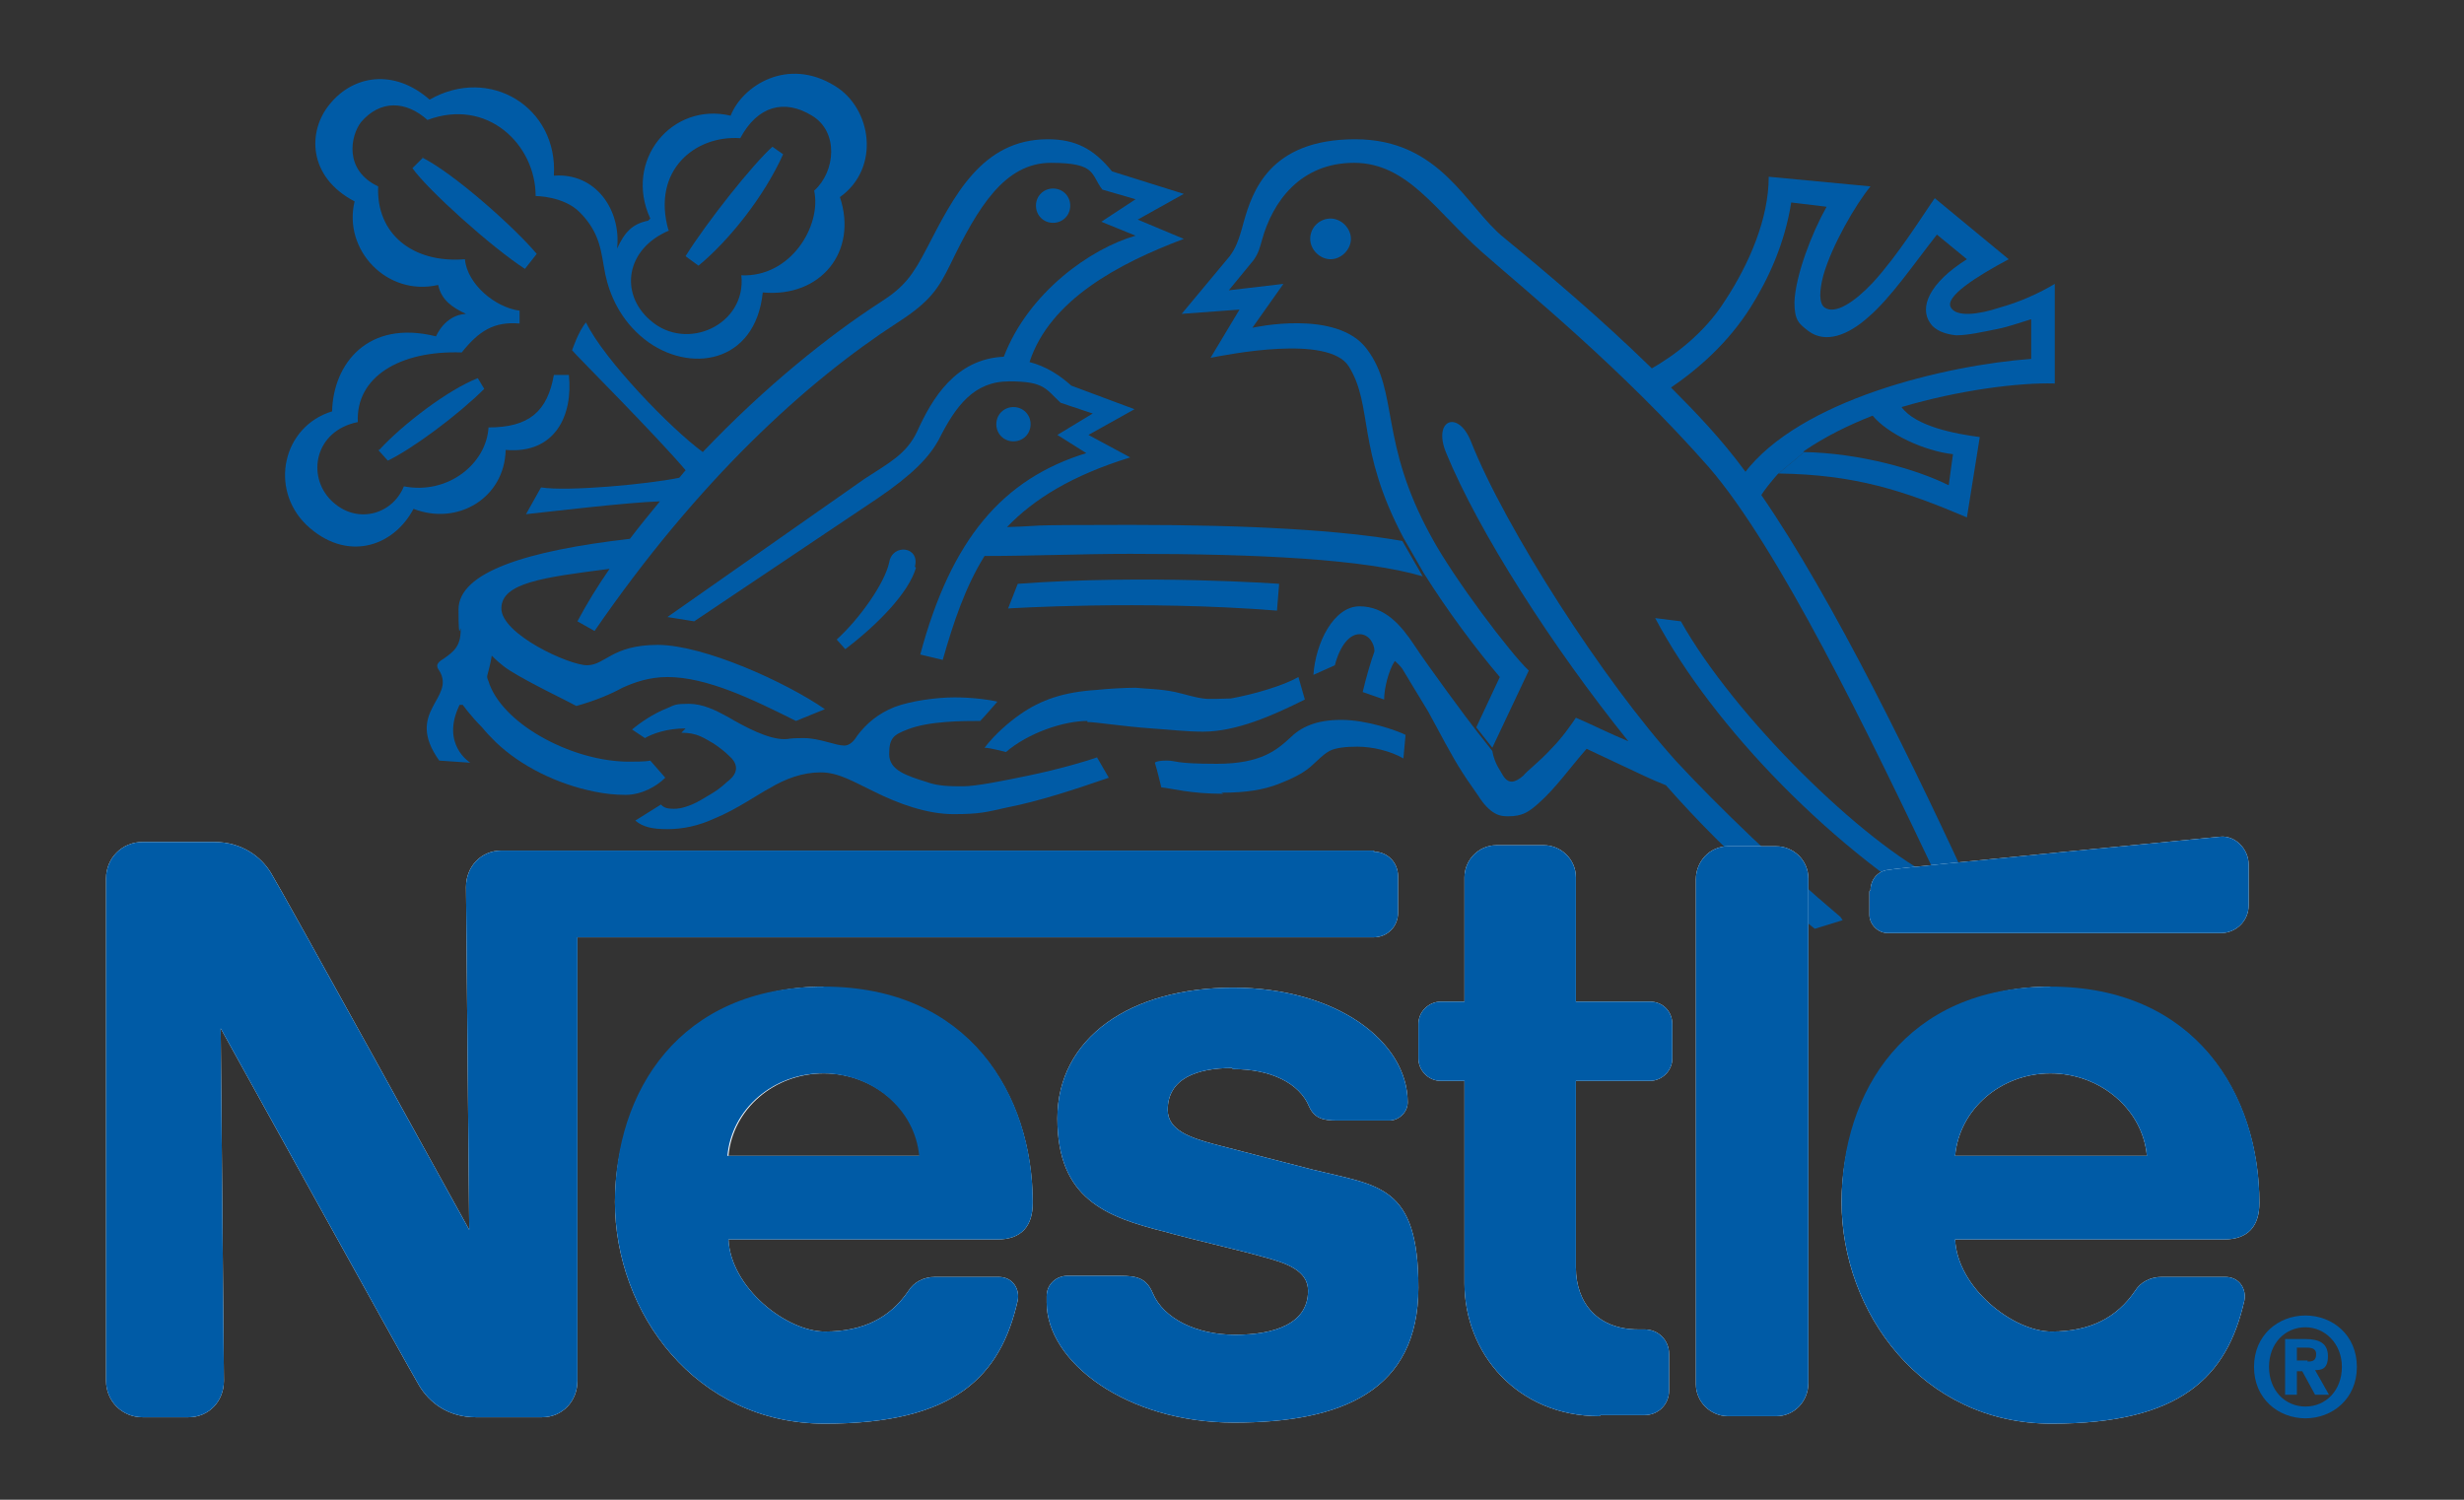 <?xml version="1.0" encoding="UTF-8"?>
<svg xmlns="http://www.w3.org/2000/svg" version="1.1" viewBox="0 0 230 140">
  <rect x="0" y="0" width="230" height="140" fill="#333333" stroke="none"/>
  <defs>
    <style>
      .cls-1 {
        fill: #fff;
      }

      .cls-1, .cls-2 {
        fill-rule: evenodd;
      }

      .cls-2 {
        fill: #005ba6;
      }
    </style>
  </defs>
  <!-- Generator: Adobe Illustrator 28.6.0, SVG Export Plug-In . SVG Version: 1.2.0 Build 709)  -->
  <g>
    <g id="Capa_1">
      <g>
        <path class="cls-2" d="M94.6,41.2c.9,0,1.6-.7,1.6-1.6s-.7-1.6-1.6-1.6-1.6.7-1.6,1.6.7,1.6,1.6,1.6h0Z"/>
        <path class="cls-2" d="M114,74c2.4,0,4-.3,5.3-.8,1.3-.5,2.3-1,3-1.6.7-.6,1.1-1.1,1.8-1.5.6-.3,1.5-.4,2.6-.4,1.4,0,3.1.4,4.3,1.1l.2-2.2c-.8-.4-3.6-1.4-6-1.4s-3.8.7-4.8,1.7c-1.2,1.1-2.7,2.4-6.8,2.4s-3.7-.3-4.7-.3-1.1.2-1.1.2c.2.6.6,2.3.6,2.3,1,.1,2.7.6,5.8.6h0Z"/>
        <path class="cls-2" d="M101.5,67.4c.8,0,3.2.4,6,.6,1.6.1,3.2.3,4.8.3,3.1,0,6.5-1.5,9.5-3l-.6-2.1c-1.4.8-4.1,1.6-6.3,2-.5,0-2.1.1-2.6,0-.8-.1-1.7-.4-2.6-.6-1.4-.3-2.8-.3-3.7-.4-1,0-2.7.1-3.6.2-3.1.2-5.2.9-7.2,2.3-1,.7-2.3,1.8-3.3,3.1.5,0,2,.4,2,.4,2.1-1.8,5.4-2.9,7.6-2.9h0Z"/>
        <path class="cls-2" d="M63.6,68.4c1.5,0,2.1.5,3,1,.6.4,1.1.8,1.5,1.2.9.8.7,1.6,0,2.2-.4.3-.7.7-1.7,1.3-.5.3-1.3.8-1.8,1-1,.4-1.4.4-1.7.4s-.9,0-1.2-.4l-2.4,1.5c.7.6,1.6.8,3,.8s2.9-.3,4.4-1c2-.8,4.3-2.4,5.1-2.8,1.5-.9,3.1-1.5,4.8-1.5s3.1.9,5,1.8c2.2,1.1,4.9,2.1,7.4,2.1s3.1-.2,4.9-.6c3.1-.6,6.4-1.7,9.6-2.8l-1.1-1.9c-.8.3-3.5,1.1-6.4,1.7-2.4.5-4.9,1-6.1,1s-2.3,0-3.4-.4c-1.9-.6-3.5-1.1-3.5-2.6s.4-1.8,1.7-2.3c2-.8,5.2-.8,6.8-.8.3-.3,1.6-1.8,1.6-1.8-.8-.2-2.4-.4-4-.4s-4,.3-5.6.9c-1.5.6-2.6,1.5-3.5,2.7-.3.5-.7.9-1.2.9-.8,0-2.3-.7-3.8-.7s-1.2.1-1.8.1c-1.5,0-3.6-1.1-5.3-2.1-1.1-.6-2.3-1.2-3.6-1.2s-1.3.1-2,.4c-1.3.5-2.6,1.4-3.3,2l1.2.8c.7-.4,2-.9,3.8-.9h0Z"/>
        <path class="cls-2" d="M171.8,85.6c-5.8-4.9-11.3-10.2-15.3-14.5-6.8-7.5-16-21.8-19.2-29.9-1.2-3-3.6-2-2.3,1.1,3,7.3,9.9,18.1,17,26.9-1.7-.7-3.7-1.7-4.9-2.2-.4.6-1.3,1.9-2.3,2.9-1.1,1.2-2.3,2.1-2.6,2.5-.8.7-1.4.8-1.9,0-.2-.4-.8-1.1-1-2.3l-1.5-1.9c-.8-1-4.7-6.3-5.8-8-1.2-1.8-2.7-3.6-5.1-3.6s-4.1,3.4-4.3,6.4l2-.9c.5-1.9,1.4-2.9,2.3-2.9s1.4.9,1.4,1.6c-.3.8-.8,2.5-1.1,3.8l2,.7c0-1,.4-2.7,1-3.6,0,0,.6.5.8.9.1.2,1.1,1.8,2.3,3.8,1,1.8,2.1,4,3.2,5.7.5.8,1.1,1.6,1.5,2.2.5.8,1,1.3,1.5,1.6.5.3,1,.3,1.3.3,1.3,0,1.9-.4,2.8-1.2,1.6-1.4,3-3.4,4.5-5.1l3.4,1.6c1.3.6,2.7,1.3,4,1.8,2.9,3.3,6.2,6.6,9.7,9.7l2.3,2.1c.6.6,1.3,1.1,1.9,1.6l2.6-.8h0Z"/>
        <path class="cls-2" d="M184.7,84.6c-5.9-12.9-13.6-28.7-20.3-38.4l-1.5-2.2c-2.2-3-4.6-5.5-7-7.9l-1.8-1.8c-4.6-4.5-9.8-8.9-13.7-12.1-3.5-2.8-5.9-9.2-13.9-9.2s-9.6,4.9-10.4,7.7c-.5,1.9-.8,2.5-1.3,3.2l-4.5,5.4,5.4-.4-2.7,4.5c1.6-.3,11-2.2,12.9.8,2.3,3.7.7,7.7,5.1,16l1.9,3.3c2.2,3.5,4.8,7,7.1,9.7l-2.2,4.7,1.5,1.9,3.4-7.2c-1.7-1.6-7-8.6-9.1-12.5-4.9-8.9-3-13.5-6-17.5-2.8-3.8-10.7-2-10.7-2l2.9-4.1-5.1.6,2.3-2.8c.5-.7.6-1.2.8-1.9,1-3.6,3.6-7.2,8.6-7.2s7.7,4.6,11.9,8.3c4.2,3.7,13.1,10.9,21.2,20.1,6.5,7.5,14.9,24.8,21.4,38.5-7-3.4-19-15.2-24-24.1l-2.4-.3c5.4,10.2,16.9,22,28.3,28.5l1.8-1.9h0Z"/>
        <path class="cls-2" d="M168.4,42.1c1.9-1.3,4.1-2.4,6.4-3.3,1.4,1.7,4.8,3.3,7.5,3.6l-.4,2.9c-3-1.5-8.3-3-13.5-3.1l-2.4,2c7.2.1,11.7,1.6,17.6,4.1l1.2-7.5c-2.3-.3-6-1-7.3-2.8,5.4-1.6,11-2.3,14.3-2.2v-9.3c-1.5.9-3.3,1.7-5.1,2.2-2.1.7-4.1.9-4.6,0-.6-1,2.4-2.9,5.4-4.5l-6.9-5.7c-1,1.4-3.4,5.3-5.8,7.9-1.7,1.8-3.5,3-4.5,2.3-.5-.4-.5-1.5-.1-3,.8-2.8,3-6.6,4.4-8.3l-9.5-.9c0,3.9-1.8,8.1-4.1,11.6-1.9,3-4.7,5.1-7,6.4l1.8,1.8c2.8-1.9,5.5-4.3,7.6-7.6,1.7-2.7,3.2-6,3.8-9.8l3.3.4c-1.4,2.5-2.9,6.4-3,8.9,0,1.7.4,2,1.3,2.7,1.6,1.2,3.7.4,5.6-1.3,2.1-1.8,4.2-4.9,6.4-7.7l2.8,2.3c-3.5,2.2-4.5,4.5-3.4,6,.4.6,1.3,1,2.4,1.1,1.1,0,2.4-.3,3.9-.6,1-.2,2.1-.6,3.1-.9v3.7c-8,.6-21.6,3.8-26.8,10.7l1.5,2.2c.4-.7,1-1.4,1.6-2.1l2.4-2h0Z"/>
        <path class="cls-2" d="M64.1,24l1.1.8c2.8-2.3,6.1-6.4,7.9-10.4l-1-.7c-1.8,1.6-6.1,7-8.1,10.2h0Z"/>
        <path class="cls-2" d="M62.4,21.5c-1.6-5.6,2.5-8.9,6.7-8.6,1.6-3,4.1-3.7,6.7-2.1,2.5,1.5,2.2,5.2.2,7,.7,3.3-2.2,8.1-6.8,7.9.5,4.6-5.1,7.2-8.5,4.2-2.9-2.5-2.3-6.7,1.8-8.4h0ZM60.5,20.6c-1.5.3-2.2,1.1-2.9,2.6.4-3.6-2-7.1-5.9-6.8.4-6.4-6-10.3-11.6-7.1-3.3-2.9-7.1-2.3-9.3.4-2.1,2.5-2.1,6.8,2.3,9.1-1.1,4.5,3,8.9,7.8,7.8.3,1.4,1.3,2.1,2.6,2.7-2,.1-2.8,2.1-2.8,2.1-6.4-1.6-9.6,2.6-9.7,7-4.6,1.4-5.9,7.2-2.4,10.6,3.7,3.5,8.1,2.1,10-1.5,4.1,1.6,8.5-1,8.6-5.5,4.6.4,6.3-3.2,5.9-7h-1.4c-.6,3.4-2.3,4.9-6.1,4.9-.2,3.4-3.8,6.3-7.9,5.5-1.1,2.7-4.5,3.6-6.8,1.3-2.3-2.3-1.5-6.5,2.5-7.3-.2-4.2,3.9-6.7,9.7-6.5,1.6-2,3-2.9,5.4-2.7v-1.2c-2.3-.3-4.9-2.5-5.1-4.8-4.9.4-8.3-2.4-8.1-6.8-3.2-1.5-2.6-4.7-1.6-6,1.8-2.1,4.2-2,6.2-.2,5.6-2.1,10.1,2.3,10.1,7.1,0,0,2.6,0,4.1,1.5,2,2,2,3.8,2.4,5.8.4,1.9,1.4,4.3,3.7,6.1,4.1,3.2,10.3,2.3,11-4.4,5.4.5,8.9-3.8,7.2-8.9,3.8-2.7,3-8.3-.5-10.4-4.4-2.7-8.6,0-9.7,2.8-5.5-1.3-10,4.2-7.5,9.6h0Z"/>
        <path class="cls-2" d="M85.4,52.9c.5-1.9-2.1-2.2-2.4-.4-.4,1.9-2.7,5.2-4.9,7.2l.8.9c2.9-2.2,5.9-5.2,6.6-7.6h0Z"/>
        <path class="cls-2" d="M98.3,20.8c.9,0,1.6-.7,1.6-1.6s-.7-1.6-1.6-1.6-1.6.7-1.6,1.6.7,1.6,1.6,1.6h0Z"/>
        <path class="cls-2" d="M122.3,22.3c0-1.1.9-1.9,1.9-1.9s1.9.9,1.9,1.9-.9,1.9-1.9,1.9-1.9-.9-1.9-1.9h0Z"/>
        <path class="cls-2" d="M119.2,57c-12.6-1-25.1-.2-25.1-.2l.9-2.3c12-.9,24.4,0,24.4,0l-.2,2.5h0Z"/>
        <path class="cls-2" d="M43.2,65.8s.7,1,1.8,2.1c.4.5.8.9,1.3,1.4,2.3,2.2,5.7,3.9,9.2,4.6,1,.2,1.9.3,2.9.3,1.5,0,2.9-.8,3.7-1.6l-1.4-1.6c-.4.1-1.4.1-2,.1-5.1,0-11.5-3.3-13-7.2-.1-.4-.3-.6-.2-.9.1-.4.3-1.1.4-1.8.3.3.9.9,1.7,1.4,1.9,1.2,5.5,2.9,6.2,3.3,1.8-.5,3.2-1.1,4.3-1.7,1.1-.5,2.5-1,4.2-1,3.7,0,8,2.1,12,4.1l2.7-1.1c-3.6-2.5-11.3-6-15.6-6s-4.9,1.9-6.6,1.9-8-2.9-8-5.3,3.9-2.9,10.1-3.7c-1.1,1.6-2.1,3.2-3,4.9l1.6.9c9.7-14.1,19.8-23.3,28.3-28.8,3.1-2,3.8-3.2,4.9-5.4,2.6-5.4,5.1-9.5,9.4-9.5s3.7,1.1,4.8,2.5l3.1.9-3.2,2.1,3.2,1.3c-4.2,1.2-10,5.3-12.3,11.3-4.5.2-6.7,3.9-8.1,7-1,2.1-2.6,2.9-4.9,4.4l-18.4,12.9,2.5.4,17-11.4c3.4-2.3,4.9-3.9,5.8-5.5,1.6-3.2,3.3-5.5,6.6-5.5s3.4.7,4.8,2l3,1-3.3,2,2.7,1.7c-7.8,2.4-12.6,8-15.5,18.8l2.1.5c1-3.5,2.1-6.8,3.9-9.7,4.5,0,9.1-.2,13.6-.2,12,0,21.9.5,27.3,2.1l-1.9-3.3c-5.7-1-14.1-1.5-25.4-1.5s-7.6.1-11.5.2c2.5-2.6,6-4.8,11.5-6.5l-3.9-2.1,4.3-2.4-5.9-2.2c-1-.9-2.3-1.8-3.9-2.2,1.9-5.8,8.3-9.2,14.4-11.5l-4.3-1.8,4.3-2.4-6.7-2.1c-1.7-2.1-3.4-3-6-3-6.2,0-8.8,5.4-11.3,10.2-1.3,2.5-2.1,3.6-4.3,5-4.8,3.1-10.8,7.9-16.6,14-3-2.2-9.2-8.6-10.9-12.1-.7.8-1.3,2.6-1.3,2.6.6.7,7.9,8,10.6,11.2-.2.2-.4.5-.6.7-2.9.6-10.4,1.3-12.9.9l-1.4,2.5c1.9-.2,9.4-1.1,12.5-1.2-.9,1.1-1.9,2.3-2.8,3.5-9.6,1.1-16,3.1-16,6.6s.2,1.2.2,1.9c0,1.5-.6,2-1.6,2.7-.7.4-.7.7-.4,1.1,1.6,2.6-3.3,3.8,0,8.4l2.9.2s-2.8-1.7-1-5.4h0Z"/>
        <path class="cls-2" d="M39.5,14.7l-1,1c1.4,2,7.4,7.4,10.5,9.4l1.1-1.4c-2-2.4-7.7-7.5-10.7-9h0Z"/>
        <path class="cls-2" d="M35.3,42l.9,1c2.3-1.1,6.6-4.3,9-6.7l-.6-1c-2.8,1.1-7,4.3-9.2,6.7h0Z"/>
        <path class="cls-1" d="M168.8,82c0-1.7-1.4-3-3-3h-4.5c-1.7,0-3,1.4-3,3.1v47.1c0,1.7,1.4,3,3,3h4.5c1.7,0,3-1.4,3-3.1v-47.1h0Z"/>
        <path class="cls-1" d="M174.5,83.2v2.2c0,.9.8,1.7,1.7,1.7h31.1c1.4,0,2.6-1.1,2.6-2.6v-3.8c0-1.4-1.2-2.7-2.6-2.6,0,0-30.1,2.9-31,3.1-1.1.1-1.7,1-1.7,1.9h0Z"/>
        <path class="cls-1" d="M149.3,132.2c-7.7,0-12.6-5.9-12.6-12.4v-18.9h-2.2c-1.2,0-2.1-1-2.1-2.1v-3.2c0-1.2,1-2.1,2.1-2.1h2.2s0-11.6,0-11.6c0-1.6,1.3-3,3-3h4.4c1.6,0,3,1.3,3,3v11.6s6.9,0,6.9,0c1.2,0,2.1.9,2.1,2.1v3.2c0,1.2-1,2.1-2.1,2.1h-6.9s0,17.4,0,17.4c0,3.4,2.1,5.8,5.8,5.8h.6c1.3,0,2.3,1,2.3,2.3v3.4c0,1.3-1,2.3-2.3,2.3h-4.1Z"/>
        <path class="cls-1" d="M76.9,92.1c-12.5,0-19.5,9.8-19.5,20.1s7.5,20.7,19.6,20.7,16.4-4.4,18-11.5c.2-1-.4-2.2-1.8-2.2h-5.9c-1.1,0-2,.5-2.5,1.3-1.7,2.5-4.2,3.8-7.8,3.8s-8.8-4.1-9-8.6h25.1c2.3,0,3.3-1.3,3.3-3.4,0-10.1-6-20.1-19.5-20.1h0ZM76.9,100.2c4.6,0,8.6,3.3,9,7.7h-17.9c.4-4.4,4.3-7.7,8.9-7.7h0Z"/>
        <path class="cls-1" d="M191.4,92.1c-12.5,0-19.5,9.8-19.5,20.1s7.5,20.7,19.6,20.7,16.4-4.4,18-11.5c.2-1-.4-2.2-1.8-2.2h-5.9c-1.1,0-2,.5-2.5,1.3-1.7,2.5-4.2,3.8-7.8,3.8s-8.8-4.1-9-8.6h25.1c2.3,0,3.3-1.3,3.3-3.4,0-10.1-6-20.1-19.5-20.1h0ZM191.4,100.2c4.6,0,8.6,3.3,9,7.7h-17.9c.4-4.4,4.3-7.7,8.9-7.7h0Z"/>
        <path class="cls-1" d="M128.3,79.4H46.8c-1.9,0-3.3,1.5-3.3,3.4l.3,32s-17.5-31.7-18.5-33.3c-.9-1.5-2.7-2.9-5.3-2.9h-6.7c-1.9,0-3.4,1.5-3.4,3.4v46.9c0,1.9,1.5,3.4,3.4,3.4h4.3c1.9,0,3.3-1.5,3.3-3.4l-.3-32.9s17.7,32,18.5,33.3c1,1.7,2.8,3,5.3,3h6.2c1.9,0,3.3-1.5,3.3-3.4v-41.4s74.3,0,74.3,0c1.3,0,2.3-1,2.3-2.3v-3.4c0-1.3-1-2.3-2.3-2.3h0Z"/>
        <path class="cls-1" d="M115.1,99.8c3.5,0,6.2,1.3,7.1,3.5.5,1.1,1.3,1.3,2.6,1.3h4.9c.8,0,1.7-.7,1.7-1.7,0-5.7-6.7-10.7-16.3-10.7s-16.4,4.7-16.4,12.2,4.5,9.2,10.1,10.6c2.5.7,6.9,1.7,9,2.3,2.3.6,4.3,1.3,4.3,3.2,0,3.1-3.2,4.1-6.8,4.1s-6.7-1.5-7.7-3.9c-.6-1.4-1.5-1.6-3-1.6h-5c-.9,0-1.9.7-1.9,1.9v.6c0,5.5,7.4,11.2,17.5,11.2s17.2-3,17.2-12.6-3.7-9.5-9.8-11c-2.4-.6-8.1-2.1-9.3-2.4-2.2-.6-4.3-1.3-4.3-3.2,0-2.9,2.7-3.9,6-3.9h0Z"/>
        <path class="cls-2" d="M168.8,82c0-1.7-1.4-3-3-3h-4.5c-1.7,0-3,1.4-3,3.1v47.1c0,1.7,1.4,3,3,3h4.5c1.7,0,3-1.4,3-3.1v-47.1h0Z"/>
        <path class="cls-2" d="M174.5,83.2v2.2c0,.9.8,1.7,1.7,1.7h31.1c1.4,0,2.6-1.1,2.6-2.6v-3.8c0-1.4-1.2-2.7-2.6-2.6,0,0-30.1,2.9-31,3.1-1.1.1-1.7,1-1.7,1.9h0Z"/>
        <path class="cls-2" d="M149.3,132.2c-7.7,0-12.6-5.9-12.6-12.4v-18.9h-2.2c-1.2,0-2.1-1-2.1-2.1v-3.2c0-1.2,1-2.1,2.1-2.1h2.2s0-11.6,0-11.6c0-1.6,1.3-3,3-3h4.4c1.6,0,3,1.3,3,3v11.6s6.9,0,6.9,0c1.2,0,2.1.9,2.1,2.1v3.2c0,1.2-1,2.1-2.1,2.1h-6.9s0,17.4,0,17.4c0,3.4,2.1,5.8,5.8,5.8h.6c1.3,0,2.3,1,2.3,2.3v3.4c0,1.3-1,2.3-2.3,2.3h-4.1Z"/>
        <path class="cls-2" d="M96.4,112.2c0-10.1-6-20.1-19.5-20.1s-19.5,9.8-19.5,20.1,7.5,20.7,19.6,20.7,16.4-4.4,18-11.5c.2-1-.4-2.2-1.8-2.2h-5.9c-1.1,0-2,.5-2.5,1.3-1.7,2.5-4.2,3.8-7.8,3.8s-8.8-4.1-9-8.6h25.1c2.3,0,3.3-1.3,3.3-3.4h0ZM67.9,107.9c.4-4.4,4.3-7.7,8.9-7.7s8.6,3.3,9,7.7h-17.9Z"/>
        <path class="cls-2" d="M210.9,112.2c0-10.1-6-20.1-19.5-20.1s-19.5,9.8-19.5,20.1,7.5,20.7,19.6,20.7,16.4-4.4,18-11.5c.2-1-.4-2.2-1.8-2.2h-5.9c-1.1,0-2,.5-2.5,1.3-1.7,2.5-4.2,3.8-7.8,3.8s-8.8-4.1-9-8.6h25.1c2.3,0,3.3-1.3,3.3-3.4h0ZM182.5,107.9c.4-4.4,4.3-7.7,8.9-7.7s8.6,3.3,9,7.7h-17.9Z"/>
        <path class="cls-2" d="M128.3,79.4H46.8c-1.9,0-3.3,1.5-3.3,3.4l.3,32s-17.5-31.7-18.5-33.3c-.9-1.5-2.7-2.9-5.3-2.9h-6.7c-1.9,0-3.4,1.5-3.4,3.4v46.9c0,1.9,1.5,3.4,3.4,3.4h4.3c1.9,0,3.3-1.5,3.3-3.4l-.3-32.9s17.7,32,18.5,33.3c1,1.7,2.8,3,5.3,3h6.2c1.9,0,3.3-1.5,3.3-3.4v-41.4s74.3,0,74.3,0c1.3,0,2.3-1,2.3-2.3v-3.4c0-1.3-1-2.3-2.3-2.3h0Z"/>
        <path class="cls-2" d="M115.1,99.8c3.5,0,6.2,1.3,7.1,3.5.5,1.1,1.3,1.3,2.6,1.3h4.9c.8,0,1.7-.7,1.7-1.7,0-5.7-6.7-10.7-16.3-10.7s-16.4,4.7-16.4,12.2,4.5,9.2,10.1,10.6c2.5.7,6.9,1.7,9,2.3,2.3.6,4.3,1.3,4.3,3.2,0,3.1-3.2,4.1-6.8,4.1s-6.7-1.5-7.7-3.9c-.6-1.4-1.5-1.6-3-1.6h-5c-.9,0-1.9.7-1.9,1.9v.6c0,5.5,7.4,11.2,17.5,11.2s17.2-3,17.2-12.6-3.7-9.5-9.8-11c-2.4-.6-8.1-2.1-9.3-2.4-2.2-.6-4.3-1.3-4.3-3.2,0-2.9,2.7-3.9,6-3.9h0Z"/>
        <path class="cls-2" d="M214.4,130.2h-1.1v-5.2h1.9c1.3,0,2.1.4,2.1,1.6s-.6,1.3-1.2,1.3l1.3,2.3h-1.3l-1.2-2.2h-.5v2.2h0ZM215.4,127.1c.5,0,.8-.1.8-.7s-.6-.6-1-.6h-.8v1.2h1ZM215.2,132.4c-2.5,0-4.8-1.8-4.8-4.8s2.3-4.8,4.8-4.8,4.8,1.8,4.8,4.8-2.3,4.8-4.8,4.8h0ZM215.2,123.9c-1.9,0-3.4,1.5-3.4,3.7s1.5,3.7,3.4,3.7h0c1.9,0,3.4-1.5,3.4-3.7s-1.6-3.7-3.4-3.7h0Z"/>
      </g>
    </g>
  </g>
</svg>